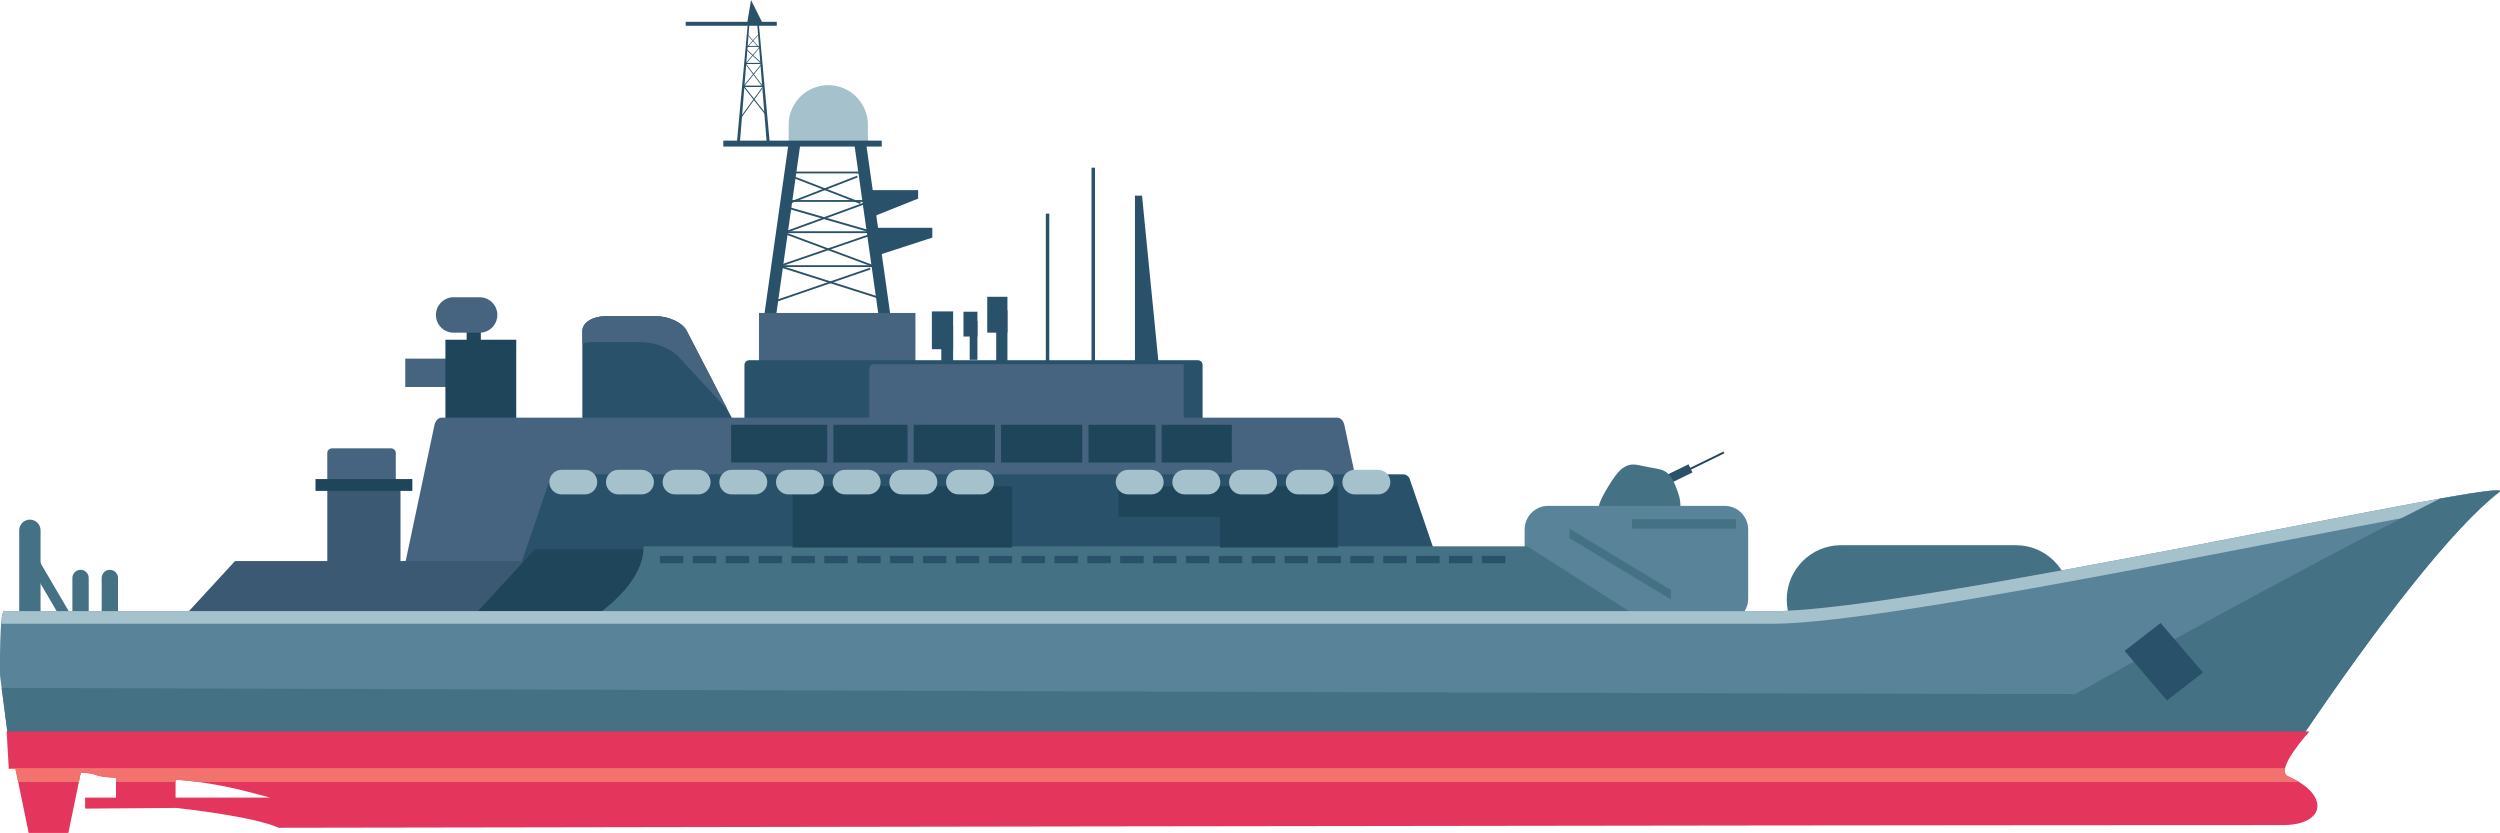 <?xml version="1.0" encoding="UTF-8" standalone="no"?>
<!-- Created with Inkscape (http://www.inkscape.org/) -->

<svg
   width="80.819mm"
   height="26.926mm"
   viewBox="0 0 80.819 26.926"
   version="1.1"
   id="svg11017"
   inkscape:export-filename="3.svg"
   inkscape:export-xdpi="96"
   inkscape:export-ydpi="96"
   xmlns:inkscape="http://www.inkscape.org/namespaces/inkscape"
   xmlns:sodipodi="http://sodipodi.sourceforge.net/DTD/sodipodi-0.dtd"
   xmlns="http://www.w3.org/2000/svg"
   xmlns:svg="http://www.w3.org/2000/svg">
  <sodipodi:namedview
     id="namedview11019"
     pagecolor="#ffffff"
     bordercolor="#000000"
     borderopacity="0.25"
     inkscape:showpageshadow="2"
     inkscape:pageopacity="0.0"
     inkscape:pagecheckerboard="0"
     inkscape:deskcolor="#d1d1d1"
     inkscape:document-units="mm"
     showgrid="false" />
  <defs
     id="defs11014" />
  <g
     inkscape:label="Layer 1"
     inkscape:groupmode="layer"
     id="layer1"
     transform="translate(-92.427,19.223)">
    <path
       d="m 93.738,2.229 c 0,0.191 -0.155,0.345 -0.345,0.345 -0.19,0 -0.345,-0.155 -0.345,-0.345 v -4.309 c 0,-0.191 0.155,-0.345 0.345,-0.345 0.191,0 0.345,0.155 0.345,0.345 v 4.309"
       style="fill:#447284;fill-opacity:1;fill-rule:nonzero;stroke:none;stroke-width:0.035"
       id="path1080" />
    <path
       d="m 94.76,0.724 c 0.047,0.08 0.02,0.183 -0.06,0.23 -0.08,0.047 -0.183,0.02 -0.23,-0.06 l -1.064,-1.814 c -0.047,-0.08 -0.02,-0.183 0.06,-0.23 0.08,-0.047 0.183,-0.02 0.23,0.06 l 1.064,1.814"
       style="fill:#447284;fill-opacity:1;fill-rule:nonzero;stroke:none;stroke-width:0.035"
       id="path1082" />
    <path
       d="m 95.295,2.757 c 0,0.145 -0.118,0.264 -0.264,0.264 -0.145,0 -0.264,-0.118 -0.264,-0.264 v -3.295 c 0,-0.145 0.118,-0.264 0.264,-0.264 0.146,0 0.264,0.118 0.264,0.264 V 2.757"
       style="fill:#447284;fill-opacity:1;fill-rule:nonzero;stroke:none;stroke-width:0.035"
       id="path1084" />
    <path
       d="m 96.242,2.757 c 0,0.145 -0.118,0.264 -0.264,0.264 -0.146,0 -0.264,-0.118 -0.264,-0.264 v -3.295 c 0,-0.145 0.118,-0.264 0.264,-0.264 0.146,0 0.264,0.118 0.264,0.264 V 2.757"
       style="fill:#447284;fill-opacity:1;fill-rule:nonzero;stroke:none;stroke-width:0.035"
       id="path1086" />
    <path
       d="m 159.349,0.158 c 0,0.97 -0.786,1.756 -1.756,1.756 h -5.649 c -0.97,0 -1.756,-0.786 -1.756,-1.756 0,-0.97 0.786,-1.756 1.756,-1.756 h 5.649 c 0.97,0 1.756,0.786 1.756,1.756"
       style="fill:#447284;fill-opacity:1;fill-rule:nonzero;stroke:none;stroke-width:0.035"
       id="path1088" />
    <path
       d="m 145.684,-3.354 2.488,-1.216 -0.028,-0.056 -2.488,1.216 0.028,0.056"
       style="fill:#1e4559;fill-opacity:1;fill-rule:nonzero;stroke:none;stroke-width:0.035"
       id="path1090" />
    <path
       d="m 146.294,-3.536 0.847,-0.414 -0.129,-0.264 -0.847,0.414 0.129,0.264"
       style="fill:#29516a;fill-opacity:1;fill-rule:nonzero;stroke:none;stroke-width:0.035"
       id="path1092" />
    <path
       d="m 146.677,-3.288 c -0.152,-0.43 -0.271,-0.698 -0.615,-0.767 l -0.704,-0.139 c -0.417,-0.083 -0.657,0.234 -0.932,0.687 -0.268,0.441 -0.513,0.863 -0.153,1.235 l 2.234,0.071 c 0.256,-0.275 0.309,-0.696 0.171,-1.087"
       style="fill:#447284;fill-opacity:1;fill-rule:nonzero;stroke:none;stroke-width:0.035"
       id="path1094" />
    <path
       d="m 148.941,0.132 c 0,0.422 -0.342,0.763 -0.763,0.763 h -5.7 c -0.422,0 -0.763,-0.342 -0.763,-0.763 V -2.107 c 0,-0.422 0.342,-0.763 0.763,-0.763 h 5.7 c 0.422,0 0.763,0.342 0.763,0.763 v 2.239"
       style="fill:#588399;fill-opacity:1;fill-rule:nonzero;stroke:none;stroke-width:0.035"
       id="path1096" />
    <path
       d="m 126.348,-5.314 h -0.112 v -7.003 h 0.112 v 7.003"
       style="fill:#29516a;fill-opacity:1;fill-rule:nonzero;stroke:none;stroke-width:0.035"
       id="path1098" />
    <path
       d="m 127.825,-6.799 h -0.112 v -7.003 h 0.112 v 7.003"
       style="fill:#29516a;fill-opacity:1;fill-rule:nonzero;stroke:none;stroke-width:0.035"
       id="path1100" />
    <path
       d="m 123.239,-6.789 h -0.382 v -1.909 h 0.382 v 1.909"
       style="fill:#29516a;fill-opacity:1;fill-rule:nonzero;stroke:none;stroke-width:0.035"
       id="path1102" />
    <path
       d="m 123.239,-7.934 h -0.687 v -1.222 h 0.687 v 1.222"
       style="fill:#29516a;fill-opacity:1;fill-rule:nonzero;stroke:none;stroke-width:0.035"
       id="path1104" />
    <path
       d="m 124.025,-7.591 h -0.25 v -1.253 h 0.25 v 1.253"
       style="fill:#29516a;fill-opacity:1;fill-rule:nonzero;stroke:none;stroke-width:0.035"
       id="path1106" />
    <path
       d="m 124.025,-8.344 h -0.451 v -0.802 h 0.451 v 0.802"
       style="fill:#29516a;fill-opacity:1;fill-rule:nonzero;stroke:none;stroke-width:0.035"
       id="path1108" />
    <path
       d="m 124.995,-7.381 h -0.363 v -1.813 h 0.363 v 1.813"
       style="fill:#29516a;fill-opacity:1;fill-rule:nonzero;stroke:none;stroke-width:0.035"
       id="path1110" />
    <path
       d="m 129.957,-6.713 h -0.84 v -6.184 h 0.229 l 0.611,6.184"
       style="fill:#29516a;fill-opacity:1;fill-rule:nonzero;stroke:none;stroke-width:0.035"
       id="path1112" />
    <path
       d="m 120.267,-13.676 h -2.196 v 0.059 h 2.196 v -0.059"
       style="fill:#29516a;fill-opacity:1;fill-rule:nonzero;stroke:none;stroke-width:0.035"
       id="path1114" />
    <path
       d="m 120.445,-12.756 h -2.523 v 0.059 h 2.523 v -0.059"
       style="fill:#29516a;fill-opacity:1;fill-rule:nonzero;stroke:none;stroke-width:0.035"
       id="path1116" />
    <path
       d="m 120.504,-11.747 h -2.745 v 0.06 h 2.745 v -0.06"
       style="fill:#29516a;fill-opacity:1;fill-rule:nonzero;stroke:none;stroke-width:0.035"
       id="path1118" />
    <path
       d="m 120.682,-10.649 h -3.042 v 0.059 h 3.042 v -0.059"
       style="fill:#29516a;fill-opacity:1;fill-rule:nonzero;stroke:none;stroke-width:0.035"
       id="path1120" />
    <path
       d="m 120.549,-10.568 -3.206,1.103 0.015,0.058 3.206,-1.103 -0.014,-0.058"
       style="fill:#29516a;fill-opacity:1;fill-rule:nonzero;stroke:none;stroke-width:0.035"
       id="path1122" />
    <path
       d="m 120.676,-11.704 -3.206,1.103 0.014,0.058 3.206,-1.103 -0.015,-0.058"
       style="fill:#29516a;fill-opacity:1;fill-rule:nonzero;stroke:none;stroke-width:0.035"
       id="path1124" />
    <path
       d="m 120.409,-12.693 -2.643,0.964 0.014,0.058 2.643,-0.964 -0.014,-0.058"
       style="fill:#29516a;fill-opacity:1;fill-rule:nonzero;stroke:none;stroke-width:0.035"
       id="path1126" />
    <path
       d="m 120.137,-13.545 -2.208,0.857 0.014,0.058 2.208,-0.857 -0.014,-0.058"
       style="fill:#29516a;fill-opacity:1;fill-rule:nonzero;stroke:none;stroke-width:0.035"
       id="path1128" />
    <path
       d="m 118.042,-13.545 2.208,0.857 -0.014,0.058 -2.208,-0.857 0.014,-0.058"
       style="fill:#29516a;fill-opacity:1;fill-rule:nonzero;stroke:none;stroke-width:0.035"
       id="path1130" />
    <path
       d="m 117.929,-12.532 2.618,0.756 -0.02,0.059 -2.618,-0.756 0.02,-0.059"
       style="fill:#29516a;fill-opacity:1;fill-rule:nonzero;stroke:none;stroke-width:0.035"
       id="path1132" />
    <path
       d="m 117.873,-11.69 2.969,1.107 -0.025,0.054 -2.969,-1.107 0.025,-0.054"
       style="fill:#29516a;fill-opacity:1;fill-rule:nonzero;stroke:none;stroke-width:0.035"
       id="path1134" />
    <path
       d="m 117.671,-10.637 3.256,1.035 -0.029,0.055 -3.257,-1.036 0.029,-0.055"
       style="fill:#29516a;fill-opacity:1;fill-rule:nonzero;stroke:none;stroke-width:0.035"
       id="path1136" />
    <path
       d="m 117.474,-8.722 h -0.384 l 0.833,-5.891 h 0.384 l -0.833,5.891"
       style="fill:#29516a;fill-opacity:1;fill-rule:nonzero;stroke:none;stroke-width:0.035"
       id="path1138" />
    <path
       d="m 120.871,-8.722 h 0.384 l -0.832,-5.891 h -0.384 l 0.832,5.891"
       style="fill:#29516a;fill-opacity:1;fill-rule:nonzero;stroke:none;stroke-width:0.035"
       id="path1140" />
    <path
       d="m 120.484,-14.585 v -0.604 c 0,-0.707 -0.573,-1.281 -1.281,-1.281 -0.707,0 -1.281,0.573 -1.281,1.281 v 0.604 h 2.561"
       style="fill:#a5c1cc;fill-opacity:1;fill-rule:nonzero;stroke:none;stroke-width:0.035"
       id="path1142" />
    <path
       d="m 120.932,-14.677 h -5.122 v 0.192 h 5.122 v -0.192"
       style="fill:#29516a;fill-opacity:1;fill-rule:nonzero;stroke:none;stroke-width:0.035"
       id="path1144" />
    <path
       d="m 122.021,-6.225 h -5.058 v -2.881 h 5.058 v 2.881"
       style="fill:#466480;fill-opacity:1;fill-rule:nonzero;stroke:none;stroke-width:0.035"
       id="path1146" />
    <path
       d="m 131.304,-4.982 c 0,0.085 -0.068,0.153 -0.153,0.153 h -14.505 c -0.084,0 -0.153,-0.068 -0.153,-0.153 v -2.443 c 0,-0.084 0.068,-0.153 0.153,-0.153 h 14.505 c 0.084,0 0.153,0.068 0.153,0.153 v 2.443"
       style="fill:#29516a;fill-opacity:1;fill-rule:nonzero;stroke:none;stroke-width:0.035"
       id="path1148" />
    <path
       d="m 130.693,-7.449 h -10.012 c -0.084,0 -0.153,0.068 -0.153,0.153 v 2.443 c 0,0.084 0.068,0.153 0.153,0.153 h 10.012 v -2.748"
       style="fill:#466480;fill-opacity:1;fill-rule:nonzero;stroke:none;stroke-width:0.035"
       id="path1150" />
    <path
       d="m 116.066,-5.749 c 0.318,0.613 0.015,1.174 -0.715,1.174 h -2.776 c -0.73,0 -1.322,-0.56 -1.322,-1.174 v -2.778 c 0,-0.272 0.342,-0.476 0.763,-0.476 h 1.603 c 0.422,0 0.869,0.204 1.009,0.476 l 1.437,2.778"
       style="fill:#29516a;fill-opacity:1;fill-rule:nonzero;stroke:none;stroke-width:0.035"
       id="path1152" />
    <path
       d="m 107.513,-6.637 h 0.458 v -2.824 h -0.458 v 2.824"
       style="fill:#1e4559;fill-opacity:1;fill-rule:nonzero;stroke:none;stroke-width:0.035"
       id="path1154" />
    <path
       d="m 108.734,-6.713 h -3.206 v -0.916 h 3.206 v 0.916"
       style="fill:#466480;fill-opacity:1;fill-rule:nonzero;stroke:none;stroke-width:0.035"
       id="path1156" />
    <path
       d="m 109.116,-4.728 h -2.29 v -3.512 h 2.29 v 3.512"
       style="fill:#1e4559;fill-opacity:1;fill-rule:nonzero;stroke:none;stroke-width:0.035"
       id="path1158" />
    <path
       d="m 105.222,-3.736 c 0,0.084 -0.068,0.153 -0.153,0.153 h -1.909 c -0.084,0 -0.153,-0.068 -0.153,-0.153 v -0.84 c 0,-0.084 0.068,-0.153 0.153,-0.153 h 1.909 c 0.084,0 0.153,0.068 0.153,0.153 v 0.84"
       style="fill:#466480;fill-opacity:1;fill-rule:nonzero;stroke:none;stroke-width:0.035"
       id="path1160" />
    <path
       d="M 105.375,-0.987 H 103.008 V -3.43 h 2.366 v 2.443"
       style="fill:#3b5972;fill-opacity:1;fill-rule:nonzero;stroke:none;stroke-width:0.035"
       id="path1162" />
    <path
       d="m 105.757,-3.354 h -3.13 v -0.382 h 3.13 v 0.382"
       style="fill:#1e4559;fill-opacity:1;fill-rule:nonzero;stroke:none;stroke-width:0.035"
       id="path1164" />
    <path
       d="m 105.182,0.611 c -0.034,0.157 0.019,0.285 0.117,0.285 h 31.762 c 0.098,0 0.15,-0.128 0.117,-0.285 l -1.29,-6.092 c -0.028,-0.132 -0.123,-0.239 -0.212,-0.239 h -28.992 c -0.089,0 -0.184,0.107 -0.212,0.239 l -1.29,6.092"
       style="fill:#466480;fill-opacity:1;fill-rule:nonzero;stroke:none;stroke-width:0.035"
       id="path1166" />
    <path
       d="m 108.995,-0.187 c -0.031,0.092 0.018,0.167 0.11,0.167 h 29.999 c 0.092,0 0.142,-0.075 0.11,-0.167 l -1.218,-3.562 c -0.026,-0.077 -0.116,-0.14 -0.201,-0.14 h -27.381 c -0.084,0 -0.174,0.062 -0.201,0.14 l -1.218,3.562"
       style="fill:#29516a;fill-opacity:1;fill-rule:nonzero;stroke:none;stroke-width:0.035"
       id="path1168" />
    <path
       d="m 123.407,1.881 v 0 H 97.295 l 2.73,-2.967 h 23.382 v 2.967"
       style="fill:#3b5972;fill-opacity:1;fill-rule:nonzero;stroke:none;stroke-width:0.035"
       id="path1170" />
    <path
       d="m 133.103,1.499 v 0 h -26.112 l 2.73,-2.967 h 23.382 v 2.967"
       style="fill:#1e4559;fill-opacity:1;fill-rule:nonzero;stroke:none;stroke-width:0.035"
       id="path1172" />
    <path
       d="m 147.383,2 -3.086,0.594 -35.132,-0.594 c 0,0 4.068,-1.466 4.068,-3.561 h 28.573 l 5.578,3.561"
       style="fill:#447284;fill-opacity:1;fill-rule:nonzero;stroke:none;stroke-width:0.035"
       id="path1174" />
    <path
       d="m 149.76,0.534 c -9.981,0 -57.173,0 -57.173,0 -0.193,-0.193 -0.158,2.09 -0.158,2.09 l 0.247,1.896 c 0,0 67.678,0.223 74.069,0.223 2.539,-3.771 4.991,-6.923 6.479,-8.061 0.765,-0.585 -18.927,3.852 -23.464,3.852"
       style="fill:#588399;fill-opacity:1;fill-rule:nonzero;stroke:none;stroke-width:0.035"
       id="path1176" />
    <path
       d="m 149.76,0.941 c 4.032,0 20.028,-3.503 23.006,-3.873 0.161,-0.146 0.314,-0.276 0.458,-0.386 0.765,-0.585 -18.927,3.852 -23.464,3.852 -9.981,0 -57.173,0 -57.173,0 -0.061,-0.061 -0.099,0.125 -0.123,0.407 6.585,0 48.113,0 57.295,0"
       style="fill:#a5c1cc;fill-opacity:1;fill-rule:nonzero;stroke:none;stroke-width:0.035"
       id="path1178" />
    <path
       d="m 114.519,-1.015 h -0.76 v -0.239 h 0.76 v 0.239"
       style="fill:#29516a;fill-opacity:1;fill-rule:nonzero;stroke:none;stroke-width:0.035"
       id="path1180" />
    <path
       d="m 115.582,-1.015 h -0.76 v -0.239 h 0.76 v 0.239"
       style="fill:#29516a;fill-opacity:1;fill-rule:nonzero;stroke:none;stroke-width:0.035"
       id="path1182" />
    <path
       d="m 116.645,-1.015 h -0.76 v -0.239 h 0.76 v 0.239"
       style="fill:#29516a;fill-opacity:1;fill-rule:nonzero;stroke:none;stroke-width:0.035"
       id="path1184" />
    <path
       d="m 117.708,-1.015 h -0.76 v -0.239 h 0.76 v 0.239"
       style="fill:#29516a;fill-opacity:1;fill-rule:nonzero;stroke:none;stroke-width:0.035"
       id="path1186" />
    <path
       d="m 118.771,-1.015 h -0.76 v -0.239 h 0.76 v 0.239"
       style="fill:#29516a;fill-opacity:1;fill-rule:nonzero;stroke:none;stroke-width:0.035"
       id="path1188" />
    <path
       d="m 119.833,-1.015 h -0.759 v -0.239 h 0.759 v 0.239"
       style="fill:#29516a;fill-opacity:1;fill-rule:nonzero;stroke:none;stroke-width:0.035"
       id="path1190" />
    <path
       d="m 120.896,-1.015 h -0.759 v -0.239 h 0.759 v 0.239"
       style="fill:#29516a;fill-opacity:1;fill-rule:nonzero;stroke:none;stroke-width:0.035"
       id="path1192" />
    <path
       d="m 121.959,-1.015 h -0.759 v -0.239 h 0.759 v 0.239"
       style="fill:#29516a;fill-opacity:1;fill-rule:nonzero;stroke:none;stroke-width:0.035"
       id="path1194" />
    <path
       d="m 123.022,-1.015 h -0.76 v -0.239 h 0.76 v 0.239"
       style="fill:#29516a;fill-opacity:1;fill-rule:nonzero;stroke:none;stroke-width:0.035"
       id="path1196" />
    <path
       d="m 124.085,-1.015 h -0.76 v -0.239 h 0.76 v 0.239"
       style="fill:#29516a;fill-opacity:1;fill-rule:nonzero;stroke:none;stroke-width:0.035"
       id="path1198" />
    <path
       d="m 125.148,-1.015 h -0.76 v -0.239 h 0.76 v 0.239"
       style="fill:#29516a;fill-opacity:1;fill-rule:nonzero;stroke:none;stroke-width:0.035"
       id="path1200" />
    <path
       d="m 126.211,-1.015 h -0.76 v -0.239 h 0.76 v 0.239"
       style="fill:#29516a;fill-opacity:1;fill-rule:nonzero;stroke:none;stroke-width:0.035"
       id="path1202" />
    <path
       d="m 127.274,-1.015 h -0.76 v -0.239 h 0.76 v 0.239"
       style="fill:#29516a;fill-opacity:1;fill-rule:nonzero;stroke:none;stroke-width:0.035"
       id="path1204" />
    <path
       d="m 128.336,-1.015 h -0.759 v -0.239 h 0.759 v 0.239"
       style="fill:#29516a;fill-opacity:1;fill-rule:nonzero;stroke:none;stroke-width:0.035"
       id="path1206" />
    <path
       d="m 129.399,-1.015 h -0.759 v -0.239 h 0.759 v 0.239"
       style="fill:#29516a;fill-opacity:1;fill-rule:nonzero;stroke:none;stroke-width:0.035"
       id="path1208" />
    <path
       d="m 130.462,-1.015 h -0.759 v -0.239 h 0.759 v 0.239"
       style="fill:#29516a;fill-opacity:1;fill-rule:nonzero;stroke:none;stroke-width:0.035"
       id="path1210" />
    <path
       d="m 131.525,-1.015 h -0.759 v -0.239 h 0.759 v 0.239"
       style="fill:#29516a;fill-opacity:1;fill-rule:nonzero;stroke:none;stroke-width:0.035"
       id="path1212" />
    <path
       d="m 132.588,-1.015 h -0.76 v -0.239 h 0.76 v 0.239"
       style="fill:#29516a;fill-opacity:1;fill-rule:nonzero;stroke:none;stroke-width:0.035"
       id="path1214" />
    <path
       d="m 133.651,-1.015 h -0.76 v -0.239 h 0.76 v 0.239"
       style="fill:#29516a;fill-opacity:1;fill-rule:nonzero;stroke:none;stroke-width:0.035"
       id="path1216" />
    <path
       d="m 134.714,-1.015 h -0.76 v -0.239 h 0.76 v 0.239"
       style="fill:#29516a;fill-opacity:1;fill-rule:nonzero;stroke:none;stroke-width:0.035"
       id="path1218" />
    <path
       d="m 135.777,-1.015 h -0.76 v -0.239 h 0.76 v 0.239"
       style="fill:#29516a;fill-opacity:1;fill-rule:nonzero;stroke:none;stroke-width:0.035"
       id="path1220" />
    <path
       d="m 136.839,-1.015 h -0.76 v -0.239 h 0.76 v 0.239"
       style="fill:#29516a;fill-opacity:1;fill-rule:nonzero;stroke:none;stroke-width:0.035"
       id="path1222" />
    <path
       d="m 137.902,-1.015 h -0.759 v -0.239 h 0.759 v 0.239"
       style="fill:#29516a;fill-opacity:1;fill-rule:nonzero;stroke:none;stroke-width:0.035"
       id="path1224" />
    <path
       d="m 138.965,-1.015 h -0.759 v -0.239 h 0.759 v 0.239"
       style="fill:#29516a;fill-opacity:1;fill-rule:nonzero;stroke:none;stroke-width:0.035"
       id="path1226" />
    <path
       d="m 140.028,-1.015 h -0.759 v -0.239 h 0.759 v 0.239"
       style="fill:#29516a;fill-opacity:1;fill-rule:nonzero;stroke:none;stroke-width:0.035"
       id="path1228" />
    <path
       d="m 141.091,-1.015 h -0.76 v -0.239 h 0.76 v 0.239"
       style="fill:#29516a;fill-opacity:1;fill-rule:nonzero;stroke:none;stroke-width:0.035"
       id="path1230" />
    <path
       d="m 171.315,-3.108 c -3.095,1.551 -7.27,3.798 -11.797,6.324 -5.141,0 -49.771,-0.144 -67.038,-0.201 l 0.197,1.505 c 0,0 67.678,0.223 74.069,0.223 2.539,-3.771 4.991,-6.923 6.479,-8.061 0.161,-0.123 -0.588,-0.023 -1.91,0.211"
       style="fill:#447284;fill-opacity:1;fill-rule:nonzero;stroke:none;stroke-width:0.035"
       id="path1232" />
    <path
       d="m 163.643,2.518 -1.164,0.902 -1.369,-1.601 1.164,-0.902 1.369,1.601"
       style="fill:#29516a;fill-opacity:1;fill-rule:nonzero;stroke:none;stroke-width:0.035"
       id="path1234" />
    <path
       d="m 98.103,5.98 c 2.308,0.167 3.677,0.938 3.679,0.582 H 98.103 Z M 167.09,4.423 H 92.641 l 0.071,1.212 c 0.059,0 0.134,0.001 0.217,0.004 l 0.425,2.064 h 1.283 l 0.402,-1.951 c 0.725,0.047 0.195,0.105 1.138,0.172 v 0.638 h -0.998 v 0.356 l 2.948,-0.023 c 2.773,0.32 3.303,0.642 3.303,0.642 0,0 47.564,-0.087 64.795,-0.087 1.399,0 1.52,-0.995 0.169,-1.576 -0.457,-0.196 0.695,-1.452 0.695,-1.452"
       style="fill:#e4355c;fill-opacity:1;fill-rule:nonzero;stroke:none;stroke-width:0.035"
       id="path1236" />
    <path
       d="m 92.712,5.635 -10e-4,-0.027 h 73.589 c -0.029,0.125 -0.007,0.222 0.095,0.266 0.133,0.057 0.247,0.119 0.351,0.183 H 98.847 c -0.236,-0.032 -0.483,-0.058 -0.743,-0.077 v 0.077 h -1.926 v -0.133 c -0.943,-0.067 -0.412,-0.126 -1.138,-0.172 l -0.063,0.305 h -1.961 l -0.086,-0.418 c -0.083,-0.003 -0.158,-0.004 -0.217,-0.004"
       style="fill:#f2736d;fill-opacity:1;fill-rule:nonzero;stroke:none;stroke-width:0.035"
       id="path1238" />
    <path
       d="m 125.148,-1.522 h -7.1 v -1.985 h 7.1 v 1.985"
       style="fill:#1e4559;fill-opacity:1;fill-rule:nonzero;stroke:none;stroke-width:0.035"
       id="path1240" />
    <path
       d="m 128.583,-3.507 v 0.992 h 3.283 v 0.992 h 3.817 v -1.985 h -7.1"
       style="fill:#1e4559;fill-opacity:1;fill-rule:nonzero;stroke:none;stroke-width:0.035"
       id="path1242" />
    <path
       d="m 111.734,-3.637 c 0,0.219 -0.178,0.397 -0.397,0.397 h -0.755 c -0.219,0 -0.397,-0.178 -0.397,-0.397 0,-0.22 0.178,-0.398 0.397,-0.398 h 0.755 c 0.219,0 0.397,0.178 0.397,0.398"
       style="fill:#a5c1cc;fill-opacity:1;fill-rule:nonzero;stroke:none;stroke-width:0.035"
       id="path1244" />
    <path
       d="m 113.567,-3.637 c 0,0.219 -0.178,0.397 -0.397,0.397 h -0.755 c -0.219,0 -0.398,-0.178 -0.398,-0.397 0,-0.22 0.178,-0.398 0.398,-0.398 h 0.755 c 0.219,0 0.397,0.178 0.397,0.398"
       style="fill:#a5c1cc;fill-opacity:1;fill-rule:nonzero;stroke:none;stroke-width:0.035"
       id="path1246" />
    <path
       d="m 115.399,-3.637 c 0,0.219 -0.178,0.397 -0.398,0.397 h -0.755 c -0.22,0 -0.398,-0.178 -0.398,-0.397 0,-0.22 0.178,-0.398 0.398,-0.398 h 0.755 c 0.219,0 0.398,0.178 0.398,0.398"
       style="fill:#a5c1cc;fill-opacity:1;fill-rule:nonzero;stroke:none;stroke-width:0.035"
       id="path1248" />
    <path
       d="m 117.231,-3.637 c 0,0.219 -0.178,0.397 -0.397,0.397 h -0.755 c -0.219,0 -0.397,-0.178 -0.397,-0.397 0,-0.22 0.178,-0.398 0.397,-0.398 h 0.755 c 0.219,0 0.397,0.178 0.397,0.398"
       style="fill:#a5c1cc;fill-opacity:1;fill-rule:nonzero;stroke:none;stroke-width:0.035"
       id="path1250" />
    <path
       d="m 119.063,-3.637 c 0,0.219 -0.178,0.397 -0.397,0.397 h -0.755 c -0.219,0 -0.398,-0.178 -0.398,-0.397 0,-0.22 0.178,-0.398 0.398,-0.398 h 0.755 c 0.219,0 0.397,0.178 0.397,0.398"
       style="fill:#a5c1cc;fill-opacity:1;fill-rule:nonzero;stroke:none;stroke-width:0.035"
       id="path1252" />
    <path
       d="m 120.896,-3.637 c 0,0.219 -0.178,0.397 -0.398,0.397 h -0.755 c -0.22,0 -0.398,-0.178 -0.398,-0.397 0,-0.22 0.178,-0.398 0.398,-0.398 h 0.755 c 0.219,0 0.398,0.178 0.398,0.398"
       style="fill:#a5c1cc;fill-opacity:1;fill-rule:nonzero;stroke:none;stroke-width:0.035"
       id="path1254" />
    <path
       d="m 122.728,-3.637 c 0,0.219 -0.178,0.397 -0.398,0.397 h -0.755 c -0.219,0 -0.397,-0.178 -0.397,-0.397 0,-0.22 0.178,-0.398 0.397,-0.398 h 0.755 c 0.219,0 0.398,0.178 0.398,0.398"
       style="fill:#a5c1cc;fill-opacity:1;fill-rule:nonzero;stroke:none;stroke-width:0.035"
       id="path1256" />
    <path
       d="m 124.56,-3.637 c 0,0.219 -0.178,0.397 -0.397,0.397 h -0.755 c -0.219,0 -0.398,-0.178 -0.398,-0.397 0,-0.22 0.178,-0.398 0.398,-0.398 h 0.755 c 0.219,0 0.397,0.178 0.397,0.398"
       style="fill:#a5c1cc;fill-opacity:1;fill-rule:nonzero;stroke:none;stroke-width:0.035"
       id="path1258" />
    <path
       d="m 130.045,-3.637 c 0,0.219 -0.178,0.397 -0.397,0.397 h -0.755 c -0.219,0 -0.397,-0.178 -0.397,-0.397 0,-0.22 0.178,-0.398 0.397,-0.398 h 0.755 c 0.219,0 0.397,0.178 0.397,0.398"
       style="fill:#a5c1cc;fill-opacity:1;fill-rule:nonzero;stroke:none;stroke-width:0.035"
       id="path1260" />
    <path
       d="m 131.877,-3.637 c 0,0.219 -0.178,0.397 -0.398,0.397 h -0.755 c -0.219,0 -0.398,-0.178 -0.398,-0.397 0,-0.22 0.178,-0.398 0.398,-0.398 h 0.755 c 0.22,0 0.398,0.178 0.398,0.398"
       style="fill:#a5c1cc;fill-opacity:1;fill-rule:nonzero;stroke:none;stroke-width:0.035"
       id="path1262" />
    <path
       d="m 133.71,-3.637 c 0,0.219 -0.178,0.397 -0.398,0.397 h -0.755 c -0.219,0 -0.397,-0.178 -0.397,-0.397 0,-0.22 0.178,-0.398 0.397,-0.398 h 0.755 c 0.219,0 0.398,0.178 0.398,0.398"
       style="fill:#a5c1cc;fill-opacity:1;fill-rule:nonzero;stroke:none;stroke-width:0.035"
       id="path1264" />
    <path
       d="m 135.542,-3.637 c 0,0.219 -0.178,0.397 -0.397,0.397 h -0.755 c -0.219,0 -0.397,-0.178 -0.397,-0.397 0,-0.22 0.178,-0.398 0.397,-0.398 h 0.755 c 0.219,0 0.397,0.178 0.397,0.398"
       style="fill:#a5c1cc;fill-opacity:1;fill-rule:nonzero;stroke:none;stroke-width:0.035"
       id="path1266" />
    <path
       d="m 137.374,-3.637 c 0,0.219 -0.178,0.397 -0.398,0.397 h -0.755 c -0.219,0 -0.398,-0.178 -0.398,-0.397 0,-0.22 0.178,-0.398 0.398,-0.398 h 0.755 c 0.22,0 0.398,0.178 0.398,0.398"
       style="fill:#a5c1cc;fill-opacity:1;fill-rule:nonzero;stroke:none;stroke-width:0.035"
       id="path1268" />
    <path
       d="m 121.765,-5.492 h -2.396 v 1.222 h 2.396 v -1.222"
       style="fill:#1e4559;fill-opacity:1;fill-rule:nonzero;stroke:none;stroke-width:0.035"
       id="path1270" />
    <path
       d="m 124.59,-5.492 h -2.625 v 1.222 h 2.625 v -1.222"
       style="fill:#1e4559;fill-opacity:1;fill-rule:nonzero;stroke:none;stroke-width:0.035"
       id="path1272" />
    <path
       d="m 127.414,-5.492 h -2.625 v 1.222 h 2.625 v -1.222"
       style="fill:#1e4559;fill-opacity:1;fill-rule:nonzero;stroke:none;stroke-width:0.035"
       id="path1274" />
    <path
       d="m 129.781,-5.492 h -2.166 v 1.222 h 2.166 v -1.222"
       style="fill:#1e4559;fill-opacity:1;fill-rule:nonzero;stroke:none;stroke-width:0.035"
       id="path1276" />
    <path
       d="m 129.981,-5.492 v 1.222 h 2.267 v -1.222 h -2.267"
       style="fill:#1e4559;fill-opacity:1;fill-rule:nonzero;stroke:none;stroke-width:0.035"
       id="path1278" />
    <path
       d="m 119.169,-5.492 h -3.106 v 1.222 h 3.106 v -1.222"
       style="fill:#1e4559;fill-opacity:1;fill-rule:nonzero;stroke:none;stroke-width:0.035"
       id="path1280" />
    <path
       d="m 108.505,-9.041 c 0,0.316 -0.256,0.573 -0.573,0.573 h -0.84 c -0.316,0 -0.573,-0.256 -0.573,-0.573 0,-0.316 0.256,-0.573 0.573,-0.573 h 0.84 c 0.316,0 0.573,0.256 0.573,0.573"
       style="fill:#466480;fill-opacity:1;fill-rule:nonzero;stroke:none;stroke-width:0.035"
       id="path1282" />
    <path
       d="m 111.559,-8.164 h 1.603 c 0.422,0 0.952,0.204 1.203,0.476 l 1.584,1.713 -1.32,-2.552 c -0.14,-0.272 -0.588,-0.476 -1.009,-0.476 h -1.603 c -0.422,0 -0.763,0.204 -0.763,0.476 v 0.409 c 0.087,-0.028 0.189,-0.045 0.305,-0.045"
       style="fill:#466480;fill-opacity:1;fill-rule:nonzero;stroke:none;stroke-width:0.035"
       id="path1284" />
    <path
       d="M 116.986,-17.738 H 116.578 l -0.001,0.029 h 0.41 l -0.001,-0.029"
       style="fill:#29516a;fill-opacity:1;fill-rule:nonzero;stroke:none;stroke-width:0.035"
       id="path1286" />
    <path
       d="m 117.017,-17.191 h -0.489 l -0.001,0.036 h 0.492 l -10e-4,-0.036"
       style="fill:#29516a;fill-opacity:1;fill-rule:nonzero;stroke:none;stroke-width:0.035"
       id="path1288" />
    <path
       d="m 117.082,-16.455 h -0.609 l -0.002,0.045 h 0.613 l -0.002,-0.045"
       style="fill:#29516a;fill-opacity:1;fill-rule:nonzero;stroke:none;stroke-width:0.035"
       id="path1290" />
    <path
       d="m 117.058,-16.393 -0.701,0.968 v 0.058 l 0.705,-0.982 -0.005,-0.044"
       style="fill:#29516a;fill-opacity:1;fill-rule:nonzero;stroke:none;stroke-width:0.035"
       id="path1292" />
    <path
       d="m 117.049,-17.166 -0.611,0.746 3.5e-4,0.044 0.615,-0.756 -0.004,-0.035"
       style="fill:#29516a;fill-opacity:1;fill-rule:nonzero;stroke:none;stroke-width:0.035"
       id="path1294" />
    <path
       d="m 116.981,-17.706 -0.452,0.526 0.001,0.035 0.454,-0.532 -0.003,-0.029"
       style="fill:#29516a;fill-opacity:1;fill-rule:nonzero;stroke:none;stroke-width:0.035"
       id="path1296" />
    <path
       d="m 116.925,-18.1 -0.348,0.395 10e-4,0.029 0.349,-0.399 -0.003,-0.025"
       style="fill:#29516a;fill-opacity:1;fill-rule:nonzero;stroke:none;stroke-width:0.035"
       id="path1298" />
    <path
       d="m 116.61,-18.1 0.345,0.395 -0.001,0.029 -0.347,-0.399 0.003,-0.025"
       style="fill:#29516a;fill-opacity:1;fill-rule:nonzero;stroke:none;stroke-width:0.035"
       id="path1300" />
    <path
       d="m 116.575,-17.625 0.449,0.416 -0.002,0.035 -0.451,-0.421 0.004,-0.03"
       style="fill:#29516a;fill-opacity:1;fill-rule:nonzero;stroke:none;stroke-width:0.035"
       id="path1302" />
    <path
       d="m 116.547,-17.157 0.569,0.751 -0.003,0.042 -0.572,-0.76 0.006,-0.033"
       style="fill:#29516a;fill-opacity:1;fill-rule:nonzero;stroke:none;stroke-width:0.035"
       id="path1304" />
    <path
       d="m 116.479,-16.446 0.699,0.886 -0.004,0.054 -0.703,-0.898 0.008,-0.042"
       style="fill:#29516a;fill-opacity:1;fill-rule:nonzero;stroke:none;stroke-width:0.035"
       id="path1306" />
    <path
       d="m 116.346,-14.6 h -0.098 l 0.359,-3.918 h 0.053 l -0.315,3.918"
       style="fill:#29516a;fill-opacity:1;fill-rule:nonzero;stroke:none;stroke-width:0.035"
       id="path1308" />
    <path
       d="m 117.214,-14.6 h 0.098 l -0.359,-3.918 h -0.053 l 0.314,3.918"
       style="fill:#29516a;fill-opacity:1;fill-rule:nonzero;stroke:none;stroke-width:0.035"
       id="path1310" />
    <path
       d="m 117.539,-18.39 h -2.945 v -0.128 h 2.945 v 0.128"
       style="fill:#29516a;fill-opacity:1;fill-rule:nonzero;stroke:none;stroke-width:0.035"
       id="path1312" />
    <path
       d="M 117.09,-18.454 H 116.578 l 0.128,-0.768 z"
       style="fill:#29516a;fill-opacity:1;fill-rule:nonzero;stroke:none;stroke-width:0.035"
       id="path1314" />
    <path
       d="m 122.108,-13.076 h -1.753 l 0.192,0.896 1.441,-0.576 0.12,-0.044 v -0.276"
       style="fill:#29516a;fill-opacity:1;fill-rule:nonzero;stroke:none;stroke-width:0.035"
       id="path1316" />
    <path
       d="m 122.566,-11.859 h -2.019 l 0.237,0.896 1.773,-0.576 0.009,-0.003 v -0.318"
       style="fill:#29516a;fill-opacity:1;fill-rule:nonzero;stroke:none;stroke-width:0.035"
       id="path1318" />
    <path
       d="m 124.995,-8.469 h -0.653 v -1.16 h 0.653 v 1.16"
       style="fill:#29516a;fill-opacity:1;fill-rule:nonzero;stroke:none;stroke-width:0.035"
       id="path1320" />
    <path
       d="m 146.447,0.158 -3.283,-1.985 v -0.306 l 3.283,1.985 v 0.305"
       style="fill:#447284;fill-opacity:1;fill-rule:nonzero;stroke:none;stroke-width:0.035"
       id="path1322" />
    <path
       d="m 148.546,-2.133 h -3.359 v -0.305 h 3.359 v 0.305"
       style="fill:#447284;fill-opacity:1;fill-rule:nonzero;stroke:none;stroke-width:0.035"
       id="path1324" />
  </g>
</svg>
